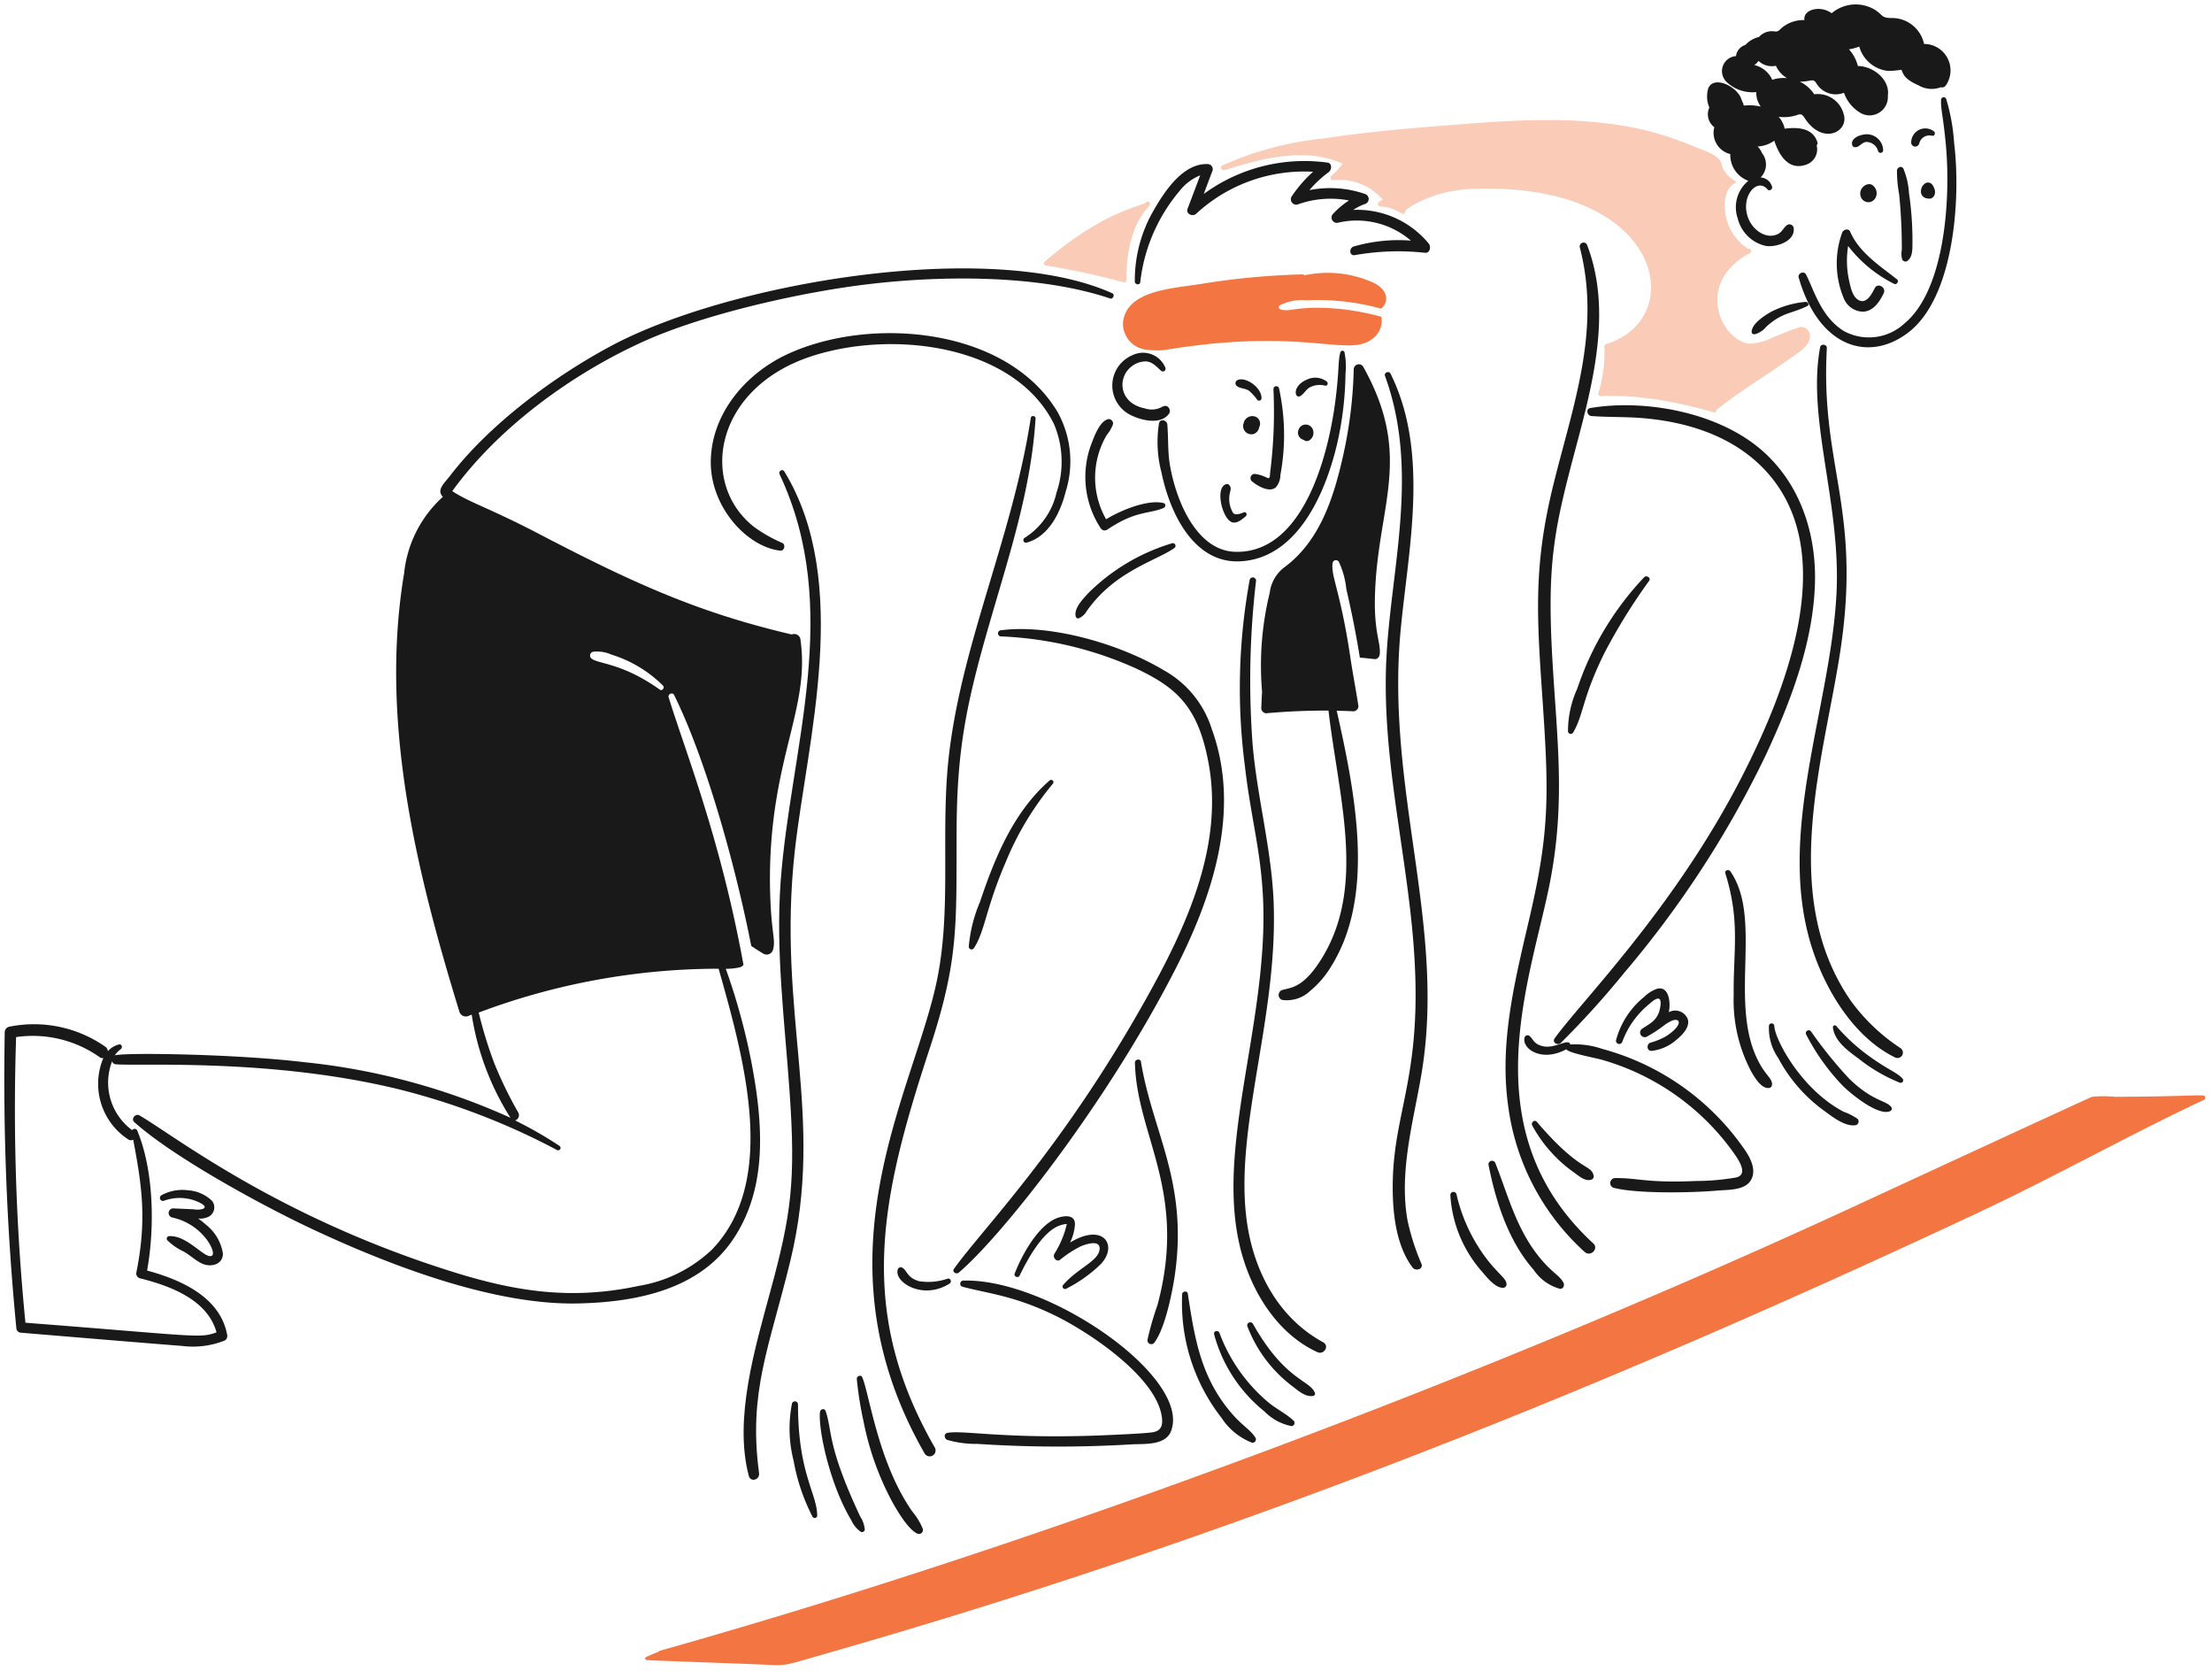 <?xml version="1.0" encoding="UTF-8" standalone="no"?>
<svg
   viewBox="0 0 600 453"
   id="Lets-Start-3--Streamline-Brooklyn"
   version="1.1"
   sodipodi:docname="seo-startup-intro.svg"
   width="600"
   height="453"
   inkscape:version="1.3.2 (091e20e, 2023-11-25, custom)"
   xmlns:inkscape="http://www.inkscape.org/namespaces/inkscape"
   xmlns:sodipodi="http://sodipodi.sourceforge.net/DTD/sodipodi-0.dtd"
   xmlns="http://www.w3.org/2000/svg"
   xmlns:svg="http://www.w3.org/2000/svg">
  <defs
     id="defs57" />
  <sodipodi:namedview
     id="namedview57"
     pagecolor="#ffffff"
     bordercolor="#000000"
     borderopacity="0.25"
     inkscape:showpageshadow="2"
     inkscape:pageopacity="0.0"
     inkscape:pagecheckerboard="0"
     inkscape:deskcolor="#d1d1d1"
     inkscape:zoom="1.01625"
     inkscape:cx="277.49077"
     inkscape:cy="348.83149"
     inkscape:window-width="1920"
     inkscape:window-height="1009"
     inkscape:window-x="1912"
     inkscape:window-y="-8"
     inkscape:window-maximized="1"
     inkscape:current-layer="Lets-Start-3--Streamline-Brooklyn" />
  <desc
     id="desc1">Lets Start 3 Streamline Illustration: https://streamlinehq.com</desc>
  <path
     d="m 314.375,114.795 c 0.314,-1.351 2.155,-0.911 2.259,0.314 0.314,3.736 0.075,7.403 0.723,11.107 1.738,9.97 7.365,23.11 17.671,23.415 17.646,0.518 25.077,-23.977 27.27,-41.554 0.987,-7.88 0.6,-10.202 1.288,-12.568 a 0.578,0.578 0 0 1 1.1,0 19.34,19.34 0 0 1 0.28,5.744 90.081,90.081 0 0 1 -2.199,18.768 c -3.434,14.878 -11.494,31.691 -26.676,32.2 -12.012,0.402 -18.636,-12.452 -21.052,-24.134 A 32.496,32.496 0 0 1 314.375,114.795 Z"
     fill="#191919"
     stroke-width="1"
     id="path1" />
  <path
     d="m 306.655,112.533 a 8.93,8.93 0 0 1 0.534,-16.226 6.548,6.548 0 0 1 8.883,3.327 0.738,0.738 0 0 1 -1.163,0.88 c -1.222,-1.1 -2.385,-2.473 -4.173,-2.514 a 6.184,6.184 0 0 0 -3.516,1.159 c -4.327,3.001 -3.799,10.202 3.327,11.582 a 5.807,5.807 0 0 0 4.424,-0.283 c 0.594,-0.346 1.405,-0.65 1.945,0 a 1.395,1.395 0 0 1 0.22,1.665 c -2.225,3.214 -7.588,1.873 -10.482,0.408 z"
     fill="#191919"
     stroke-width="1"
     id="path2" />
  <path
     d="m 301.885,115.078 a 9.788,9.788 0 0 1 -1.665,2.853 22.777,22.777 0 0 0 -0.185,22.881 c 3.862,-2.394 11.264,-5.455 15.566,-4.399 0.723,0.176 0.597,1.103 0,1.348 -4.034,1.665 -7.629,0.676 -15.318,5.901 a 1.295,1.295 0 0 1 -1.756,-0.471 25.338,25.338 0 0 1 -2.448,-22.937 c 0.776,-2.014 2.061,-5.549 4.11,-6.466 a 1.172,1.172 0 0 1 1.697,1.291 z"
     fill="#191919"
     stroke-width="1"
     id="path3" />
  <path
     d="m 295.199,160.836 a 54.299,54.299 0 0 1 22.755,-13.527 0.726,0.726 0 0 1 0.566,1.317 c -4.999,3.503 -16.1,6.231 -23.698,17.011 a 4.713,4.713 0 0 1 -2.228,2.039 0.657,0.657 0 0 1 -0.782,-0.44 c -0.641,-2.25 2.005,-4.867 3.387,-6.4 z"
     fill="#191919"
     stroke-width="1"
     id="path4" />
  <path
     d="m 347.298,128.821 a 5.09,5.09 0 0 1 -1.257,3.359 c -1.829,1.496 -5.09,-0.493 -6.526,-1.725 a 1.15,1.15 0 0 1 0.817,-1.945 9.926,9.926 0 0 1 3.01,0.877 c 0.44,0.189 0.691,0.408 0.943,0.157 0.251,-0.251 0.192,-1.128 0.251,-1.505 a 131.654,131.654 0 0 0 0.88,-22.567 0.773,0.773 0 0 1 1.505,-0.22 59.166,59.166 0 0 1 0.377,23.569 z"
     fill="#191919"
     stroke-width="1"
     id="path5" />
  <path
     d="m 341.051,108.454 a 12.942,12.942 0 0 0 -2.291,-2.514 c -0.98,-0.647 -2.265,-0.556 -3.17,-1.194 a 0.943,0.943 0 0 1 0,-1.631 c 2.039,-1.137 6.624,1.819 6.598,4.895 a 0.669,0.669 0 0 1 -1.137,0.443 z"
     fill="#191919"
     stroke-width="1"
     id="path6" />
  <path
     d="m 359.382,104.561 a 5.797,5.797 0 0 0 -3.956,0.408 c -1.166,0.559 -1.621,1.775 -2.699,2.416 -1.514,0.902 -2.423,-2.696 1.851,-4.487 a 5.191,5.191 0 0 1 5.272,0.534 c 0.537,0.393 0.255,1.335 -0.468,1.128 z"
     fill="#191919"
     stroke-width="1"
     id="path7" />
  <path
     d="m 337.318,114.823 a 2.407,2.407 0 0 1 3.456,-1.728 2.046,2.046 0 0 1 0.786,2.73 2.325,2.325 0 0 1 -1.505,1.854 2.228,2.228 0 0 1 -2.737,-2.856 z m 1.819,0.063 a 1.345,1.345 0 0 0 -0.126,0.314 1.345,1.345 0 0 1 0.126,-0.311 z m -0.157,0.5 -0.063,-0.063 z"
     fill="#191919"
     stroke-width="1"
     id="path8" />
  <path
     d="m 355.96,116.174 a 2.394,2.394 0 0 1 -0.88,3.265 1.21,1.21 0 0 1 -1.442,-0.157 2.02,2.02 0 0 1 -1.351,-2.888 l -0.031,0.063 a 2.049,2.049 0 0 1 3.705,-0.283 z"
     fill="#191919"
     stroke-width="1"
     id="path9" />
  <path
     d="m 334.494,139.118 c 0.679,0.732 2.039,0.126 2.919,-0.189 0.691,-0.251 0.943,0.726 0.468,1.097 -0.965,0.76 -2.199,1.929 -3.544,1.634 -2.718,-0.6 -4.955,-9.499 -1.697,-10.388 a 0.776,0.776 0 0 1 0.848,0.342 c 0.478,0.628 0.346,1.005 0.189,1.76 a 7.353,7.353 0 0 0 0.817,5.744 z"
     fill="#191919"
     stroke-width="1"
     id="path10" />
  <path
     d="m 313.09,56.764 c 2.922,-5.049 7.877,-12.54 14.498,-12.27 a 1.392,1.392 0 0 1 1.32,1.756 c -0.804,2.096 -1.602,4.236 -2.385,6.341 a 46.264,46.264 0 0 1 33.517,-8.506 c 1.383,0.185 1.194,1.976 0.346,2.605 a 30.808,30.808 0 0 0 -5.21,4.864 29.124,29.124 0 0 1 15.063,1.037 1.427,1.427 0 0 1 0,2.73 13.511,13.511 0 0 0 -3.167,1.599 25.178,25.178 0 0 1 20.461,9.112 c 0.688,0.848 0.377,2.677 -1.037,2.514 a 66.704,66.704 0 0 0 -19.11,0.66 c -1.414,0.101 -1.452,-1.866 -0.314,-2.325 a 43.556,43.556 0 0 1 15.629,-1.631 22.475,22.475 0 0 0 -19.742,-4.864 1.433,1.433 0 0 1 -1.379,-2.385 22.46,22.46 0 0 1 4.33,-3.642 26.35,26.35 0 0 0 -13.967,1.1 1.458,1.458 0 0 1 -1.631,-2.105 34.818,34.818 0 0 1 5.869,-6.777 43.198,43.198 0 0 0 -31.735,11.393 c -0.943,0.877 -2.847,0.035 -2.322,-1.351 1.147,-3.007 2.291,-6.058 3.422,-9.068 a 13.48,13.48 0 0 0 -5.618,4.267 46.333,46.333 0 0 0 -10.639,24.731 c -0.132,0.877 -1.458,0.628 -1.474,-0.189 a 37.843,37.843 0 0 1 5.276,-19.597 z"
     fill="#191919"
     stroke-width="1"
     id="path11" />
  <path
     d="m 233.874,373.465 c 1.951,4.446 4.273,23.069 13.558,36.373 a 17.549,17.549 0 0 1 2.888,4.773 1.087,1.087 0 0 1 -1.571,1.222 c -2.514,-1.207 -5.543,-6.41 -6.875,-8.851 a 77.676,77.676 0 0 1 -7.657,-21.624 94.935,94.935 0 0 1 -1.819,-11.516 c 0.016,-0.691 1.131,-1.163 1.477,-0.377 z"
     fill="#191919"
     stroke-width="1"
     id="path12" />
  <path
     d="m 223.958,382.659 c 1.885,5.552 0.292,9.165 9.351,28.53 a 7.789,7.789 0 0 1 1.257,3.544 0.745,0.745 0 0 1 -1.1,0.628 7.541,7.541 0 0 1 -2.542,-3.108 c -5.857,-9.715 -9.021,-24.709 -8.506,-29.344 0.157,-0.908 1.251,-1.097 1.54,-0.251 z"
     fill="#191919"
     stroke-width="1"
     id="path13" />
  <path
     d="m 216.455,380.808 c 0,18.783 5.172,24.166 5.213,30.164 a 0.682,0.682 0 0 1 -1.257,0.346 53.664,53.664 0 0 1 -5.147,-15.223 35.066,35.066 0 0 1 -0.44,-15.503 0.833,0.833 0 0 1 1.631,0.217 z"
     fill="#191919"
     stroke-width="1"
     id="path14" />
  <path
     d="m 254.336,264.874 c 3.855,-19.757 0.581,-40.766 3.233,-61.481 3.789,-30.202 17.222,-58.584 22.032,-90.106 0.126,-0.72 1.351,-0.566 1.288,0.189 -1.131,18.853 -7.095,36.907 -12.304,54.924 -6.705,23.066 -9.034,35.323 -9.112,57.246 -0.079,25.533 0.61,34.711 -7.406,59.002 -13.266,40.382 -19.852,70.725 1.508,107.9 a 1.596,1.596 0 0 1 -2.762,1.599 c -30.994,-54.035 -2.413,-98.58 3.522,-129.272 z"
     fill="#191919"
     stroke-width="1"
     id="path15" />
  <path
     d="m 284.748,211.6 a 0.628,0.628 0 0 1 0.88,0.877 81.138,81.138 0 0 0 -12.835,21.31 c -5.436,12.609 -5.612,18.768 -8.631,23.321 a 0.751,0.751 0 0 1 -1.383,-0.377 39.528,39.528 0 0 1 3.045,-12.179 c 4.097,-12.213 9.191,-24.508 18.925,-32.951 z"
     fill="#191919"
     stroke-width="1"
     id="path16" />
  <path
     d="m 243.511,344.246 a 0.845,0.845 0 0 1 1.222,-0.503 c 1.354,0.779 1.257,2.708 4.55,3.67 a 15.943,15.943 0 0 0 7.752,-0.688 0.729,0.729 0 0 1 0.566,1.317 c -7.277,4.663 -15.17,-0.39 -14.089,-3.796 z"
     fill="#191919"
     stroke-width="1"
     id="path17" />
  <path
     d="m 260.064,345.092 c -0.66,0.566 -1.885,-0.189 -1.317,-1.002 7.66,-10.762 29.187,-32.285 51.973,-72.969 11.129,-19.83 21.288,-41.856 17.071,-64.338 -2.806,-15.082 -8.575,-20.229 -19.239,-25.328 a 98.348,98.348 0 0 0 -37.077,-8.883 0.833,0.833 0 0 1 0,-1.662 c 13.586,-1.763 32.414,3.786 44.065,10.765 a 27.716,27.716 0 0 1 13.147,16.006 c 8.11,22.208 0.163,46.038 -10.765,66.848 -18.551,35.722 -46.318,70.769 -57.859,80.563 z"
     fill="#191919"
     stroke-width="1"
     id="path18" />
  <path
     d="m 256.94,388.559 c 4.273,-0.83 15.641,1.712 41.931,0.66 0.855,-0.038 11.701,-0.465 13.872,-0.848 2.573,-0.44 2.73,-2.416 2.322,-4.644 -1.907,-10.57 -19.44,-22.403 -29.061,-27.085 -11.07,-5.342 -17.929,-5.863 -24.951,-7.72 a 0.852,0.852 0 0 1 0.22,-1.665 c 23.17,-0.688 62.122,26.422 56.335,40.894 -1.571,3.893 -7.343,3.327 -10.702,3.516 a 332.207,332.207 0 0 1 -41.68,-0.126 28.508,28.508 0 0 1 -8.317,-1.097 c -0.751,-0.314 -1.002,-1.665 0.031,-1.885 z"
     fill="#191919"
     stroke-width="1"
     id="path19" />
  <path
     d="m 287.714,332.225 c -4.848,1.48 -8.977,9.257 -11.173,13.715 -0.346,0.723 -1.631,0.22 -1.317,-0.566 1.929,-5.027 6.209,-12.779 11.173,-14.938 1.851,-0.786 5.272,-1.351 5.178,1.599 a 13.074,13.074 0 0 1 -1.32,4.895 c 9.521,-5.753 13.344,1.423 7.752,6.404 a 37.793,37.793 0 0 1 -8.798,6.121 0.666,0.666 0 0 1 -0.814,-1.037 c 3.805,-4.415 9.187,-6.284 9.822,-9.323 0.628,-3.199 -3.736,-1.725 -5.21,-1.065 a 29.85,29.85 0 0 0 -5.461,3.579 c -0.974,0.72 -2.071,-0.66 -1.571,-1.571 a 27.138,27.138 0 0 0 3.01,-6.598 c 0,-0.031 0.38,-1.445 0.38,-1.477 -0.132,-0.179 -1.449,0.198 -1.653,0.261 z"
     fill="#191919"
     stroke-width="1"
     id="path20" />
  <path
     d="m 1.284,279.906 a 1.546,1.546 0 0 1 1.131,-1.474 33.724,33.724 0 0 1 26.142,5.398 1.609,1.609 0 0 1 0.691,1.225 6.067,6.067 0 0 1 2.982,-1.822 c 0.782,-0.22 1.128,0.817 0.531,1.257 a 7.601,7.601 0 0 0 -1.631,1.694 c 2.423,-0.814 32.678,-0.393 51.156,1.819 a 179.891,179.891 0 0 1 56.178,15.098 71.985,71.985 0 0 1 -6.809,-13.715 72.774,72.774 0 0 1 -3.705,-14.249 c -0.374,0.157 -0.72,0.283 -1.097,0.44 a 1.838,1.838 0 0 1 -2.259,-1.288 C 112.888,236.158 102.915,195.484 109.623,155.407 a 32.335,32.335 0 0 1 10.513,-20.684 c -1.857,-1.86 0.456,-3.771 1.945,-5.712 10.683,-13.929 28.194,-26.95 43.751,-35.245 32.313,-17.231 102.828,-29.071 135.864,-14.246 0.786,0.346 0.22,1.694 -0.597,1.411 -19.236,-6.451 -45.224,-6.253 -65.123,-3.921 -18.419,2.133 -45.032,8.154 -61.513,15.629 -19.082,8.65 -39.103,23.038 -51.785,40.533 4.647,3.098 10.218,4.641 24.009,11.861 25.727,13.41 43.012,21.121 67.822,26.959 a 2.002,2.002 0 0 1 0.22,0.063 1.738,1.738 0 0 1 2.353,1.1 c 2.916,19.33 -8.685,33.023 -8.223,67.257 0.248,13.037 1.643,14.114 0.817,17.137 a 1.794,1.794 0 0 1 -2.605,1.065 c -1.131,-0.688 -2.228,-1.379 -3.296,-2.102 -3.931,-20.169 -11.94,-49.89 -20.933,-68.073 -0.408,-0.814 -1.725,-0.248 -1.477,0.628 4.424,14.454 14.042,38.145 20.307,72.582 a 1.995,1.995 0 0 1 -0.911,0.628 15.71,15.71 0 0 1 -3.896,0.421 172.85,172.85 0 0 1 7.129,26.255 c 3.026,16.251 4.129,33.269 -5.084,47.015 -8.993,13.489 -25.712,17.115 -41.96,17.479 -23.154,0.572 -51.845,-10.542 -72.897,-20.461 C 70.982,326.814 47.155,313.872 36.444,304.298 c -1.002,-0.877 0.283,-2.479 1.414,-1.819 9.574,5.558 37.419,27.512 84.837,42.368 17.53,5.508 32.574,7.698 50.625,3.83 a 37.658,37.658 0 0 0 19.795,-9.822 c 17.963,-18.645 8.798,-51.508 1.81,-76.171 a 185.308,185.308 0 0 0 -65.079,11.893 118.85,118.85 0 0 0 4.204,13.684 110.542,110.542 0 0 0 6.624,13.59 1.53,1.53 0 0 1 -0.943,1.98 108.258,108.258 0 0 1 11.987,6.872 0.654,0.654 0 0 1 -0.657,1.131 188.394,188.394 0 0 0 -43.122,-16.509 c -34.403,-8.364 -69.871,-6.193 -76.453,-6.718 a 1.1,1.1 0 0 1 -1.068,-0.845 16.025,16.025 0 0 0 5.43,18.705 0.786,0.786 0 0 1 1.414,0.189 c 4.465,10.771 4.754,26.202 2.636,37.878 9.112,2.451 19.836,7.158 21.718,17.42 a 1.411,1.411 0 0 1 -0.628,1.536 23.299,23.299 0 0 1 -11.645,1.477 c -4.801,-0.346 -33.894,-2.762 -43.622,-3.579 A 1.313,1.313 0 0 1 4.432,360.101 699.788,699.788 0 0 1 1.284,279.906 Z M 122.211,132.652 l 0.06,0.063 c -0.031,-0.063 -0.06,-0.063 -0.06,-0.063 z m 38.349,46.01 c 1.97,1.417 8.402,1.207 18.422,8.349 0.66,0.471 1.383,-0.566 0.848,-1.1 a 34.079,34.079 0 0 0 -13.998,-8.411 9.398,9.398 0 0 0 -5.052,-0.751 1.065,1.065 0 0 0 -0.22,1.914 z M 6.911,358.681 c 46.732,3.62 47.263,4.295 51.816,2.605 -2.416,-8.88 -12.678,-12.647 -20.776,-14.655 a 1.367,1.367 0 0 1 -0.943,-1.665 c 2.828,-14.187 1.53,-23.252 -0.88,-35.933 a 1.257,1.257 0 0 1 -1.348,-0.063 17.992,17.992 0 0 1 -6.749,-22.064 1.295,1.295 0 0 1 -1.065,-0.283 31.421,31.421 0 0 0 -22.598,-5.398 590.905,590.905 0 0 0 2.533,77.456 z"
     fill="#191919"
     stroke-width="1"
     id="path21" />
  <path
     d="m 60.475,339.976 c -0.063,3.108 -3.576,3.771 -5.869,2.573 -1.662,-0.845 -3.104,-2.199 -4.713,-3.142 a 15.864,15.864 0 0 1 -4.487,-3.073 0.672,0.672 0 0 1 0.471,-1.131 c 5.087,-0.314 9.973,6.627 11.673,5.241 1.188,-0.968 -2.639,-8.584 -10.95,-10.325 a 1.257,1.257 0 0 1 0.342,-2.448 c 1.854,0.094 3.736,0.157 5.587,0.251 a 5.458,5.458 0 0 0 2.573,-0.126 c 1.131,-0.628 -0.346,-1.351 -1.034,-1.728 a 12.314,12.314 0 0 0 -9.668,-0.437 0.826,0.826 0 0 1 -0.628,-1.508 11.802,11.802 0 0 1 7.312,-1.348 10.337,10.337 0 0 1 6.432,2.856 2.859,2.859 0 0 1 -1.474,4.518 c -2.712,0.943 -3.296,-0.858 -0.251,1.885 a 12.474,12.474 0 0 1 4.685,7.94 z"
     fill="#191919"
     stroke-width="1"
     id="path22" />
  <path
     d="m 204.53,142.882 a 40.392,40.392 0 0 0 7.689,4.364 c 0.943,0.468 0.534,2.199 -0.566,2.071 -9.137,-0.993 -19.45,-12.235 -18.831,-25.108 0.566,-12.647 9.825,-23.16 20.936,-28.244 22.507,-10.322 59.408,-7.205 73.123,15.786 a 27.5,27.5 0 0 1 2.199,21.53 c -1.442,5.656 -4.55,12.207 -10.639,13.872 a 0.707,0.707 0 0 1 -0.531,-1.288 19.566,19.566 0 0 0 8.663,-12.27 26.054,26.054 0 0 0 -0.691,-18.611 C 275.391,93.759 242.735,89.287 220.256,96.558 c -26.491,8.594 -30.774,34.5 -15.726,46.324 z"
     fill="#191919"
     stroke-width="1"
     id="path23" />
  <path
     d="m 208.986,350.05 c 5.596,-20.562 6.913,-29.643 5.178,-54.135 -1.317,-18.928 -3.796,-37.85 -2.416,-56.837 2.63,-36.062 16.967,-73.802 -0.283,-110.473 -0.408,-0.848 0.786,-1.602 1.288,-0.754 18.4,30.136 6.14,73.27 2.856,102.721 -4.98,44.52 8.333,71.803 -1.225,111.318 -5.656,23.33 -11.469,35.556 -8.484,57.56 0.251,1.788 -2.291,2.636 -2.79,0.754 -4.113,-15.519 1.728,-34.786 5.876,-50.154 z"
     fill="#191919"
     stroke-width="1"
     id="path24" />
  <path
     d="m 340.706,157.446 a 231.836,231.836 0 0 0 -0.971,43.97 c 1.188,14.592 5.21,28.841 5.744,43.465 1.159,31.895 -11.161,62.081 -7.095,87.532 2.077,12.993 8.694,25.137 20.527,31.572 1.788,0.974 0.217,3.488 -1.571,2.668 -10.52,-4.817 -17.348,-15.597 -20.424,-26.394 -7.318,-25.639 4.826,-56.533 5.744,-88.095 0.525,-18.073 -3.108,-27.93 -4.99,-44.473 a 163.194,163.194 0 0 1 1.317,-50.528 0.886,0.886 0 0 1 1.719,0.283 z"
     fill="#191919"
     stroke-width="1"
     id="path25" />
  <path
     d="m 309.479,287.909 c 3.142,19.167 12.839,32.552 9.197,57.815 -0.669,4.622 -2.636,14.454 -5.524,18.296 a 1.037,1.037 0 0 1 -1.885,-0.782 81.16,81.16 0 0 1 2.699,-9.354 c 8.273,-30.874 -5.656,-45.758 -6.118,-65.72 -0.025,-0.943 1.477,-1.194 1.631,-0.255 z"
     fill="#191919"
     stroke-width="1"
     id="path26" />
  <path
     d="m 322.189,350.795 c 1.778,11.575 3.365,22.061 11.205,31.635 3.61,4.399 5.508,4.899 7.158,7.44 a 0.905,0.905 0 0 1 -1.005,1.317 17.379,17.379 0 0 1 -8.191,-6.683 50.616,50.616 0 0 1 -10.702,-33.488 c -0.063,-0.848 1.392,-1.163 1.536,-0.22 z"
     fill="#191919"
     stroke-width="1"
     id="path27" />
  <path
     d="m 330.789,361.478 a 45.02,45.02 0 0 0 13.37,18.893 c 2.102,1.728 4.779,3.007 6.749,4.895 a 0.858,0.858 0 0 1 -0.597,1.445 14.08,14.08 0 0 1 -7.343,-3.987 40.068,40.068 0 0 1 -13.621,-20.838 c -0.314,-1.009 1.1,-1.32 1.442,-0.408 z"
     fill="#191919"
     stroke-width="1"
     id="path28" />
  <path
     d="m 339.829,358.933 c 8.738,15.528 15.638,15.318 16.854,18.831 a 0.628,0.628 0 0 1 -0.44,0.754 c -2.071,0.412 -4.056,-1.37 -5.587,-2.542 a 36.615,36.615 0 0 1 -12.336,-16.414 0.833,0.833 0 0 1 1.508,-0.628 z"
     fill="#191919"
     stroke-width="1"
     id="path29" />
  <path
     d="m 304.615,87.333 c 1.024,-8.235 12.116,-9.015 20.273,-10.199 a 203.111,203.111 0 0 1 28.405,-2.73 0.628,0.628 0 0 1 0.534,0.251 30.029,30.029 0 0 1 18.642,1.976 c 4.33,2.024 4.217,5.521 2.102,7.06 a 64.482,64.482 0 0 0 -20.182,-2.259 13.175,13.175 0 0 0 -7.343,1.411 c -0.377,0.314 -0.126,0.883 0.283,1.037 2.514,0.943 4.713,-1.257 16.571,-0.063 a 71.407,71.407 0 0 1 10.765,2.071 5.832,5.832 0 0 1 -1.508,5.178 c -6.394,6.734 -17.112,-2.473 -55.392,3.547 a 20.109,20.109 0 0 1 -6.718,0.22 7.111,7.111 0 0 1 -6.432,-7.5 z"
     fill="#38a1ff"
     stroke-width="1"
     id="path30"
     style="fill:#f37642;fill-opacity:1" />
  <path
     d="m 415.025,248.24 c 5.285,-22.837 5.109,-33.184 3.422,-57.934 -1.552,-22.739 -2.621,-36.467 2.888,-58.817 5.288,-21.467 13.015,-41.878 7.186,-64.413 a 1.043,1.043 0 0 1 2.008,-0.562 c 6.856,17.963 1.411,37.982 -3.327,55.769 -5.841,21.929 -7.673,31.122 -6.023,58.185 1.282,21.052 3.337,37.136 -0.628,58.129 -4.902,25.951 -22.199,67.439 11.626,98.577 1.571,1.445 -0.745,3.727 -2.325,2.322 a 64.633,64.633 0 0 1 -20.738,-39.418 c -2.533,-17.633 1.948,-34.698 5.913,-51.838 z"
     fill="#191919"
     stroke-width="1"
     id="path31" />
  <path
     d="m 377.176,101.312 c 10.699,21.574 4.773,47.779 2.73,69.736 -4.025,43.289 12.402,79.828 5.681,120.075 -2.115,12.659 -6.181,26.46 -3.799,39.798 a 62.575,62.575 0 0 0 3.771,11.767 c 0.591,1.508 -1.599,2.102 -2.416,1.005 -4.254,-5.693 -5.279,-13.825 -5.367,-20.738 -0.289,-22.592 9.231,-31.185 5.21,-71.778 -2.357,-23.779 -8.047,-47.289 -6.969,-71.806 1.09,-24.741 9.191,-51.32 -0.346,-77.459 -0.311,-0.867 1.087,-1.458 1.505,-0.6 z"
     fill="#191919"
     stroke-width="1"
     id="path32" />
  <path
     d="m 431.622,319.892 c -1.662,0.509 -3.305,-0.961 -4.584,-1.885 a 37.623,37.623 0 0 1 -11.44,-12.835 c -0.405,-0.754 0.628,-1.7 1.257,-0.974 11.773,13.756 14.639,11.396 15.412,14.564 a 0.943,0.943 0 0 1 -0.644,1.131 z"
     fill="#191919"
     stroke-width="1"
     id="path33" />
  <path
     d="m 405.64,315.465 c 3.419,8.587 5.753,18.369 12.619,26.302 3.142,3.629 4.82,4.122 5.838,6.086 0.339,0.663 -0.063,1.722 -0.943,1.634 a 12.568,12.568 0 0 1 -7.123,-5.115 c -6.818,-7.739 -10.256,-18.34 -12.254,-28.405 a 0.965,0.965 0 0 1 1.863,-0.503 z"
     fill="#191919"
     stroke-width="1"
     id="path34" />
  <path
     d="m 395.064,323.813 a 45.56,45.56 0 0 0 9.385,19.051 c 2.998,3.425 3.987,3.946 4.173,5.178 a 0.943,0.943 0 0 1 -0.877,1.163 c -2.137,0.097 -4.43,-2.828 -5.681,-4.302 a 34.453,34.453 0 0 1 -8.663,-20.87 0.848,0.848 0 0 1 1.662,-0.22 z"
     fill="#191919"
     stroke-width="1"
     id="path35" />
  <path
     d="m 440.634,263.711 a 240.581,240.581 0 0 1 -17.322,19.145 c -0.845,0.726 -2.375,-0.211 -1.634,-1.257 7.06,-9.904 32.364,-35.069 50.751,-70.867 13.436,-26.186 26.394,-62.182 6.118,-83.482 -8.619,-9.052 -21.027,-12.952 -33.422,-13.904 -4.49,-0.342 -8.98,-0.195 -13.464,-0.534 -1.163,-0.088 -1.599,-1.939 -0.283,-2.165 13.558,-2.309 32.109,0.581 44.25,9.637 12.141,9.056 17.256,23.789 16.653,38.569 -0.628,15.849 -6.598,31.421 -13.197,45.664 a 275.103,275.103 0 0 1 -38.45,59.194 z"
     fill="#191919"
     stroke-width="1"
     id="path36" />
  <path
     d="m 446,156.503 c 0.66,-0.628 1.885,0.189 1.32,1.005 a 157.042,157.042 0 0 0 -12.179,19.679 c -6.058,12.311 -5.533,16.534 -8.44,21.467 a 0.745,0.745 0 0 1 -1.383,-0.377 27.839,27.839 0 0 1 2.514,-11.55 81.594,81.594 0 0 1 18.168,-30.224 z"
     fill="#191919"
     stroke-width="1"
     id="path37" />
  <path
     d="m 413.549,281.32 a 0.833,0.833 0 0 1 1.383,-0.346 c 0.977,0.83 1.1,2.177 3.61,2.73 3.356,0.742 6.944,-2.316 7.406,-0.471 a 22.535,22.535 0 0 1 8.663,1.194 68.595,68.595 0 0 1 38.852,27.65 c 1.536,2.291 3.079,5.555 1.32,8.169 -1.76,2.614 -6.246,2.357 -9.008,2.605 -6.583,0.584 -21.627,0.911 -28.059,-0.754 a 1.348,1.348 0 0 1 0.346,-2.636 c 6.25,-0.091 8.377,1.376 21.995,0.786 a 65.013,65.013 0 0 0 10.796,-0.943 c 3.736,-0.817 0.377,-5.304 -0.845,-7.032 a 66.141,66.141 0 0 0 -35.685,-24.948 c -1.672,-0.471 -8.798,-1.763 -9.48,-2.793 -6.787,3.67 -12.141,-0.258 -11.293,-3.211 z"
     fill="#191919"
     stroke-width="1"
     id="path38" />
  <path
     d="m 438.343,282.105 a 22.472,22.472 0 0 1 7.626,-11.77 9.14,9.14 0 0 1 3.673,-2.259 c 3.202,-0.628 3.516,4.141 3.045,6.212 -0.041,0.198 -0.116,0.17 0.314,0.031 a 3.629,3.629 0 0 1 4.864,2.231 c 0.471,2.165 -1.725,4.267 -3.233,5.492 a 12.185,12.185 0 0 1 -6.62,2.916 c -1.351,0.097 -1.477,-1.851 -0.314,-2.228 a 18.655,18.655 0 0 0 4.204,-1.725 c 4.452,-2.844 4.126,-5.062 1.76,-4.298 a 11.456,11.456 0 0 0 -2.168,1.257 38.132,38.132 0 0 1 -4.833,3.17 1.257,1.257 0 0 1 -1.257,-2.165 c 2.052,-1.354 3.692,-2.071 4.581,-4.459 0.22,-0.594 0.848,-3.073 0.126,-3.607 -0.723,-0.534 -2.259,0.943 -2.856,1.442 a 23.754,23.754 0 0 0 -7.227,10.199 0.877,0.877 0 0 1 -1.684,-0.44 z"
     fill="#191919"
     stroke-width="1"
     id="path39" />
  <path
     d="m 513.979,286.718 c -9.766,-4.82 -16.722,-15.066 -20.738,-24.889 -13.172,-32.169 3.174,-68.055 4.895,-100.714 1.295,-24.533 -8.081,-47.471 -4.424,-66.974 0.192,-1.034 1.885,-0.786 1.819,0.251 -1.763,31.543 9.143,43.144 3.924,80.281 -4.085,29.14 -17.69,67.696 2.699,96.886 a 51.967,51.967 0 0 0 13.338,12.647 1.467,1.467 0 0 1 -1.514,2.511 z"
     fill="#191919"
     stroke-width="1"
     id="path40" />
  <path
     d="m 469.352,236.284 c 9.037,12.98 -0.883,36.448 8.034,52.284 1.788,3.18 3.381,3.987 3.265,5.587 a 0.905,0.905 0 0 1 -0.88,0.88 c -2.074,0.141 -3.73,-2.765 -4.644,-4.27 a 41.183,41.183 0 0 1 -4.867,-20.964 c -0.148,-11.94 1.822,-19.93 -2.259,-32.954 -0.267,-0.852 0.886,-1.229 1.351,-0.562 z"
     fill="#191919"
     stroke-width="1"
     id="path41" />
  <path
     d="m 479.834,278.024 a 0.738,0.738 0 0 1 1.442,0.189 c 0.101,3.488 7.205,17.175 18.799,23.252 a 16.408,16.408 0 0 1 3.771,1.917 1.037,1.037 0 0 1 -0.471,1.725 c -2.894,0.5 -6.407,-2.319 -8.6,-3.921 a 41.674,41.674 0 0 1 -12.427,-14.281 14.08,14.08 0 0 1 -2.514,-8.88 z"
     fill="#191919"
     stroke-width="1"
     id="path42" />
  <path
     d="m 489.908,280.503 a 0.782,0.782 0 0 1 1.351,-0.782 116.05,116.05 0 0 0 10.293,12.741 c 6.372,6.262 10.168,5.901 11.488,7.783 a 0.751,0.751 0 0 1 -0.44,1.097 c -3.142,1.257 -10.243,-4.452 -12.681,-6.84 a 58.779,58.779 0 0 1 -10.011,-13.998 z"
     fill="#191919"
     stroke-width="1"
     id="path43" />
  <path
     d="m 504.094,287.032 c -2.828,-2.071 -6.407,-4.641 -6.913,-8.349 a 0.528,0.528 0 0 1 0.88,-0.503 50.44,50.44 0 0 0 8.097,7.594 c 6.008,4.449 8.091,4.792 9.885,6.686 a 0.694,0.694 0 0 1 -0.657,1.159 45.014,45.014 0 0 1 -11.293,-6.589 z"
     fill="#191919"
     stroke-width="1"
     id="path44" />
  <path
     d="m 344.41,160.742 a 10.237,10.237 0 0 1 3.799,-6.781 c 9.832,-7.173 13.574,-19.085 16.132,-30.507 a 119.604,119.604 0 0 0 2.856,-23.317 1.389,1.389 0 0 1 2.573,-0.691 c 13.847,24.823 3.645,37.762 3.167,62.864 -0.176,9.363 1.618,12.05 1.32,15.032 -0.069,0.691 -0.562,1.467 -1.379,1.383 -1.351,-0.141 -2.668,-0.283 -4.019,-0.408 -1.483,-9.131 -2.853,-14.956 -3.673,-18.611 a 22.969,22.969 0 0 0 -2.039,-7.374 0.917,0.917 0 0 0 -1.694,0.471 c -0.465,3.431 2.168,7.629 4.801,25.294 0.647,4.342 1.483,8.688 2.165,13.024 a 1.401,1.401 0 0 1 -1.348,1.76 c -1.508,-0.079 -3.013,-0.126 -4.49,-0.157 5.247,23.204 10.306,49.975 -1.257,68.919 a 26.051,26.051 0 0 1 -5.838,6.969 9.25,9.25 0 0 1 -7.657,2.542 1.411,1.411 0 0 1 0,-2.699 c 2.199,-0.707 5.81,-0.314 11.079,-9.197 11.528,-19.421 4.182,-43.147 1.442,-66.565 q -8.427,-0.047 -16.854,0.72 a 1.389,1.389 0 0 1 -1.379,-1.379 c 0.066,-1.474 0.126,-2.95 0.22,-4.455 a 82.791,82.791 0 0 1 2.074,-26.833 z"
     fill="#191919"
     stroke-width="1"
     id="path45" />
  <path
     d="m 331.512,44.902 a 87.426,87.426 0 0 1 27.242,-7.315 c 9.822,-1.499 19.739,-2.476 29.627,-3.265 19.27,-1.533 39.194,-3.503 58.217,1.068 a 90.458,90.458 0 0 1 13.401,4.55 c 2.325,0.943 6.46,2.105 7.001,4.584 0.776,3.579 4.427,4.682 3.89,4.958 -3.12,1.606 -3.456,5.656 -2.793,8.946 a 13.794,13.794 0 0 0 2.668,5.929 15.632,15.632 0 0 0 1.917,2.011 c 0.314,0.22 1.222,1.056 1.631,1.065 a 0.628,0.628 0 0 1 0.314,1.194 c -15.227,8.223 -7.651,23.984 0.063,24.574 a 15.167,15.167 0 0 0 6.284,-1.76 c 6.108,-2.394 5.945,-2.413 6.309,-2.322 a 2.278,2.278 0 0 1 3.579,1.414 c 0.654,2.919 -2.727,4.804 -4.675,6.212 -6.708,4.848 -13.841,9.04 -20.307,14.187 a 0.506,0.506 0 0 1 -0.283,0.094 0.654,0.654 0 0 1 -0.817,0.786 116.138,116.138 0 0 0 -15.283,-3.456 78.769,78.769 0 0 0 -15.126,-0.974 c -0.471,0.189 -0.965,-0.371 -0.817,-0.814 a 37.589,37.589 0 0 0 1.631,-12.619 0.723,0.723 0 0 1 0.503,-0.657 c 22.375,-6.818 15.579,-43.477 -34.774,-42.104 a 36.737,36.737 0 0 0 -15.71,3.422 c -0.688,0.352 -4.038,2.008 -3.987,2.699 a 0.682,0.682 0 0 1 -1.002,0.597 11.94,11.94 0 0 0 -5.807,-1.917 0.682,0.682 0 0 1 -0.346,-1.257 c 0.342,-0.192 0.691,-0.408 1.037,-0.597 a 15.575,15.575 0 0 0 -13.558,-5.272 0.666,0.666 0 0 1 -0.471,-1.131 16.458,16.458 0 0 0 3.108,-3.356 c -10.325,-4.584 -21.812,-1.414 -32.074,1.756 -0.776,0.211 -1.251,-0.892 -0.588,-1.232 z"
     fill="#38a1ff"
     stroke-width="1"
     id="path46"
     style="fill:#facbb7;fill-opacity:1" />
  <path
     d="m 283.369,70.95 c 16.424,-14.139 26.394,-14.872 27.522,-16.1 0.534,-0.566 1.414,0.283 0.88,0.88 -5.027,5.395 -6.246,13.087 -6.246,20.21 a 0.628,0.628 0 0 1 -0.782,0.597 207.498,207.498 0 0 0 -21.093,-4.553 0.628,0.628 0 0 1 -0.28,-1.034 z"
     fill="#38a1ff"
     stroke-width="1"
     id="path47"
     style="fill:#facbb7;fill-opacity:1" />
  <path
     d="m 480.431,84.54 a 25.451,25.451 0 0 1 9.194,-2.668 c 0.754,-0.097 1.32,0.754 0.566,1.128 -4.273,2.124 -6.746,1.637 -11.11,5.618 a 6.077,6.077 0 0 1 -3.045,2.011 c -0.468,0.069 -0.908,-0.157 -0.908,-0.597 0,-2.196 3.359,-4.39 5.304,-5.492 z"
     fill="#191919"
     stroke-width="1"
     id="path48" />
  <path
     d="m 516.301,45.747 a 20.895,20.895 0 0 1 1.508,6.624 88.516,88.516 0 0 1 0.943,13.527 c -0.025,1.662 0.085,3.843 -1.442,4.895 a 0.943,0.943 0 0 1 -1.379,-0.566 5.873,5.873 0 0 1 -0.063,-2.514 147.543,147.543 0 0 0 -0.723,-14.969 35.55,35.55 0 0 1 -0.597,-6.529 c 0.079,-0.833 1.257,-1.411 1.753,-0.468 z"
     fill="#191919"
     stroke-width="1"
     id="path49" />
  <path
     d="m 503.12,39.909 a 0.72,0.72 0 0 1 -0.628,-0.374 c -0.889,-2.218 2.699,-3.293 4.302,-3.108 a 4.465,4.465 0 0 1 4.009,4.33 0.704,0.704 0 0 1 -1.379,0.189 3.309,3.309 0 0 0 -3.265,-2.448 c -1.188,0.138 -1.907,1.543 -3.038,1.411 z"
     fill="#191919"
     stroke-width="1"
     id="path50" />
  <path
     d="m 524.524,35.58 c 0.597,0.408 0.255,1.439 -0.5,1.225 a 2.85,2.85 0 0 0 -3.456,2.165 1.109,1.109 0 0 1 -2.165,-0.283 3.836,3.836 0 0 1 6.121,-3.108 z"
     fill="#191919"
     stroke-width="1"
     id="path51" />
  <path
     d="m 513.854,77.008 a 36.052,36.052 0 0 1 -12.553,-10.297 25.137,25.137 0 0 0 0.346,9.74 c 0.386,1.659 0.877,4.11 2.573,4.958 2.133,1.068 3.522,-1.753 4.298,-3.265 0.823,-1.596 3.205,-0.185 2.416,1.414 -1.093,2.228 -2.699,4.741 -5.461,4.958 a 5.728,5.728 0 0 1 -5.354,-3.629 24.477,24.477 0 0 1 -0.437,-17.794 c 0.277,-0.848 1.728,-1.288 2.165,-0.283 2.47,5.703 8.034,9.235 12.741,12.961 0.55,0.452 -0.047,1.492 -0.735,1.235 z"
     fill="#191919"
     stroke-width="1"
     id="path52" />
  <path
     d="M 508.361,54.159 A 2.177,2.177 0 0 1 504.66,53.091 c -0.528,-2.199 1.885,-3.745 3.142,-2.947 a 2.658,2.658 0 0 1 0.559,4.016 z"
     fill="#191919"
     stroke-width="1"
     id="path53" />
  <path
     d="m 522.956,53.813 a 1.885,1.885 0 0 1 -1.851,-1.379 2.633,2.633 0 0 1 0.845,-2.514 1.445,1.445 0 0 1 2.042,0 c 1.804,2.228 0.509,4.324 -1.037,3.893 z"
     fill="#191919"
     stroke-width="1"
     id="path54" />
  <path
     d="m 463.357,23.966 c 1.232,-3.092 6.202,-1.361 8.38,1.697 0.534,0.751 0.691,1.694 1.159,2.448 -0.066,0.943 0.515,0.195 3.17,0.534 a 13.335,13.335 0 0 1 1.54,0.248 6.262,6.262 0 0 1 -1.225,-3.921 10.196,10.196 0 0 1 -8.003,-2.699 4.085,4.085 0 0 1 2.514,-7.06 3.576,3.576 0 0 1 2.514,-3.013 7.331,7.331 0 0 1 3.705,-2.168 4.666,4.666 0 0 1 4.047,-1.536 c 0.754,0.066 0.82,0.129 1.445,-0.283 a 9.081,9.081 0 0 1 6.84,-2.762 c -0.396,-3.035 4.556,-4.041 7.378,-1.851 a 10.092,10.092 0 0 1 11.799,-0.911 c 2.177,1.401 1.646,2.228 4.584,2.199 a 8.88,8.88 0 0 1 8.691,7.032 7.167,7.167 0 0 1 5.932,11.205 1.207,1.207 0 0 1 -1.379,0.531 7.026,7.026 0 0 1 -6.027,-0.5 c -4.217,-1.885 -4.107,-3.18 -4.675,-4.239 a 24.621,24.621 0 0 1 -3.642,0.314 9.131,9.131 0 0 1 -7.783,-6.598 14.705,14.705 0 0 1 -2.793,0.754 10.385,10.385 0 0 1 2.416,4.521 c 4.141,0 8.798,3.701 8.129,8.066 a 4.961,4.961 0 0 1 -7.915,4.327 10.196,10.196 0 0 1 -3.987,-5.147 6.102,6.102 0 0 1 -7.375,-2.385 c -1.031,-1.738 -1.257,-0.628 -4.613,-0.628 a 9.577,9.577 0 0 1 3.921,3.422 7.265,7.265 0 0 1 7.971,5.304 c 1.571,4.741 -5.417,8.6 -10.325,1.505 -0.628,-0.908 -0.88,-1.64 -2.071,-1.257 a 11.312,11.312 0 0 1 -5.21,0.562 7.079,7.079 0 0 1 1.624,3.211 c 3.485,-0.44 7.704,-0.245 8.883,3.736 a 0.71,0.71 0 0 1 -0.22,0.754 c 0.031,0.157 0.066,0.28 0.094,0.437 a 4.399,4.399 0 0 1 -3.013,4.867 c -4.748,1.609 -7.28,-2.636 -8.568,-6.529 a 8.6,8.6 0 0 1 -4.518,1.571 5.423,5.423 0 0 1 1.194,1.791 4.983,4.983 0 0 1 -0.377,6.598 3.478,3.478 0 0 1 3.108,2.542 c 0.189,0.66 -0.757,1.291 -1.225,0.723 -2.803,-3.393 -7.5,1.923 -5.241,7.783 1.298,3.368 5.002,5.863 8.097,4.27 1.075,-0.553 1.417,-1.571 2.291,-2.291 a 1.163,1.163 0 0 1 1.945,0.814 c 0.358,3.582 -4.958,5.21 -7.657,4.713 a 10.092,10.092 0 0 1 -7.541,-7.469 9.269,9.269 0 0 1 2.888,-10.168 7.456,7.456 0 0 1 -4.895,-7.249 5.926,5.926 0 0 1 -4.333,-7.283 4.399,4.399 0 0 1 -1.348,-5.342 7.682,7.682 0 0 1 -0.298,-5.191 z m 17.357,-2.322 a 9.74,9.74 0 0 1 4.009,-0.456 7.431,7.431 0 0 1 -3.013,-3.356 5.197,5.197 0 0 1 -4.713,-1.32 4.314,4.314 0 0 1 -1.068,1.068 c -0.031,0.031 -0.063,0.031 -0.094,0.063 a 7.051,7.051 0 0 1 4.88,4 z"
     fill="#191919"
     stroke-width="1"
     id="path55" />
  <path
     d="m 489.876,74.435 c 2.221,4.308 4.063,11.506 10.293,15.346 a 14.193,14.193 0 0 0 16.383,-2.039 c 11.057,-9.128 12.587,-33.856 11.268,-48.363 -0.688,-7.572 -1.405,-9.665 -1.317,-12.304 a 0.72,0.72 0 0 1 1.411,-0.189 52.394,52.394 0 0 1 2.133,11.833 c 1.885,15.321 -0.041,41.856 -12.333,51.376 -10.705,8.289 -24.354,4.226 -29.815,-14.815 -0.349,-1.163 1.411,-1.932 1.976,-0.845 z"
     fill="#191919"
     stroke-width="1"
     id="path56" />
  <path
     d="m 175.186,449.384 a 36.725,36.725 0 0 1 3.456,-1.477 0.525,0.525 0 0 1 0.346,-0.283 c 104.094,-29.275 223.381,-74.031 324.013,-120.515 0.314,-0.145 63.923,-29.57 64.463,-29.69 a 32.238,32.238 0 0 1 6.284,0 c 24.559,-0.094 24.417,-0.999 24.417,0.314 a 0.487,0.487 0 0 1 -0.283,0.471 c -20.65,9.697 -40.508,20.886 -61.167,30.566 -98.498,46.164 -198.671,86.923 -310.298,118.947 -15.214,4.364 -12.499,3.95 -19.836,3.642 -7.029,-0.295 -27.779,-1.002 -31.132,-1.194 -0.421,-0.022 -0.641,-0.594 -0.264,-0.782 z"
     fill="#38a1ff"
     stroke-width="1"
     id="path57"
     style="fill:#f37642;fill-opacity:1" />
</svg>
